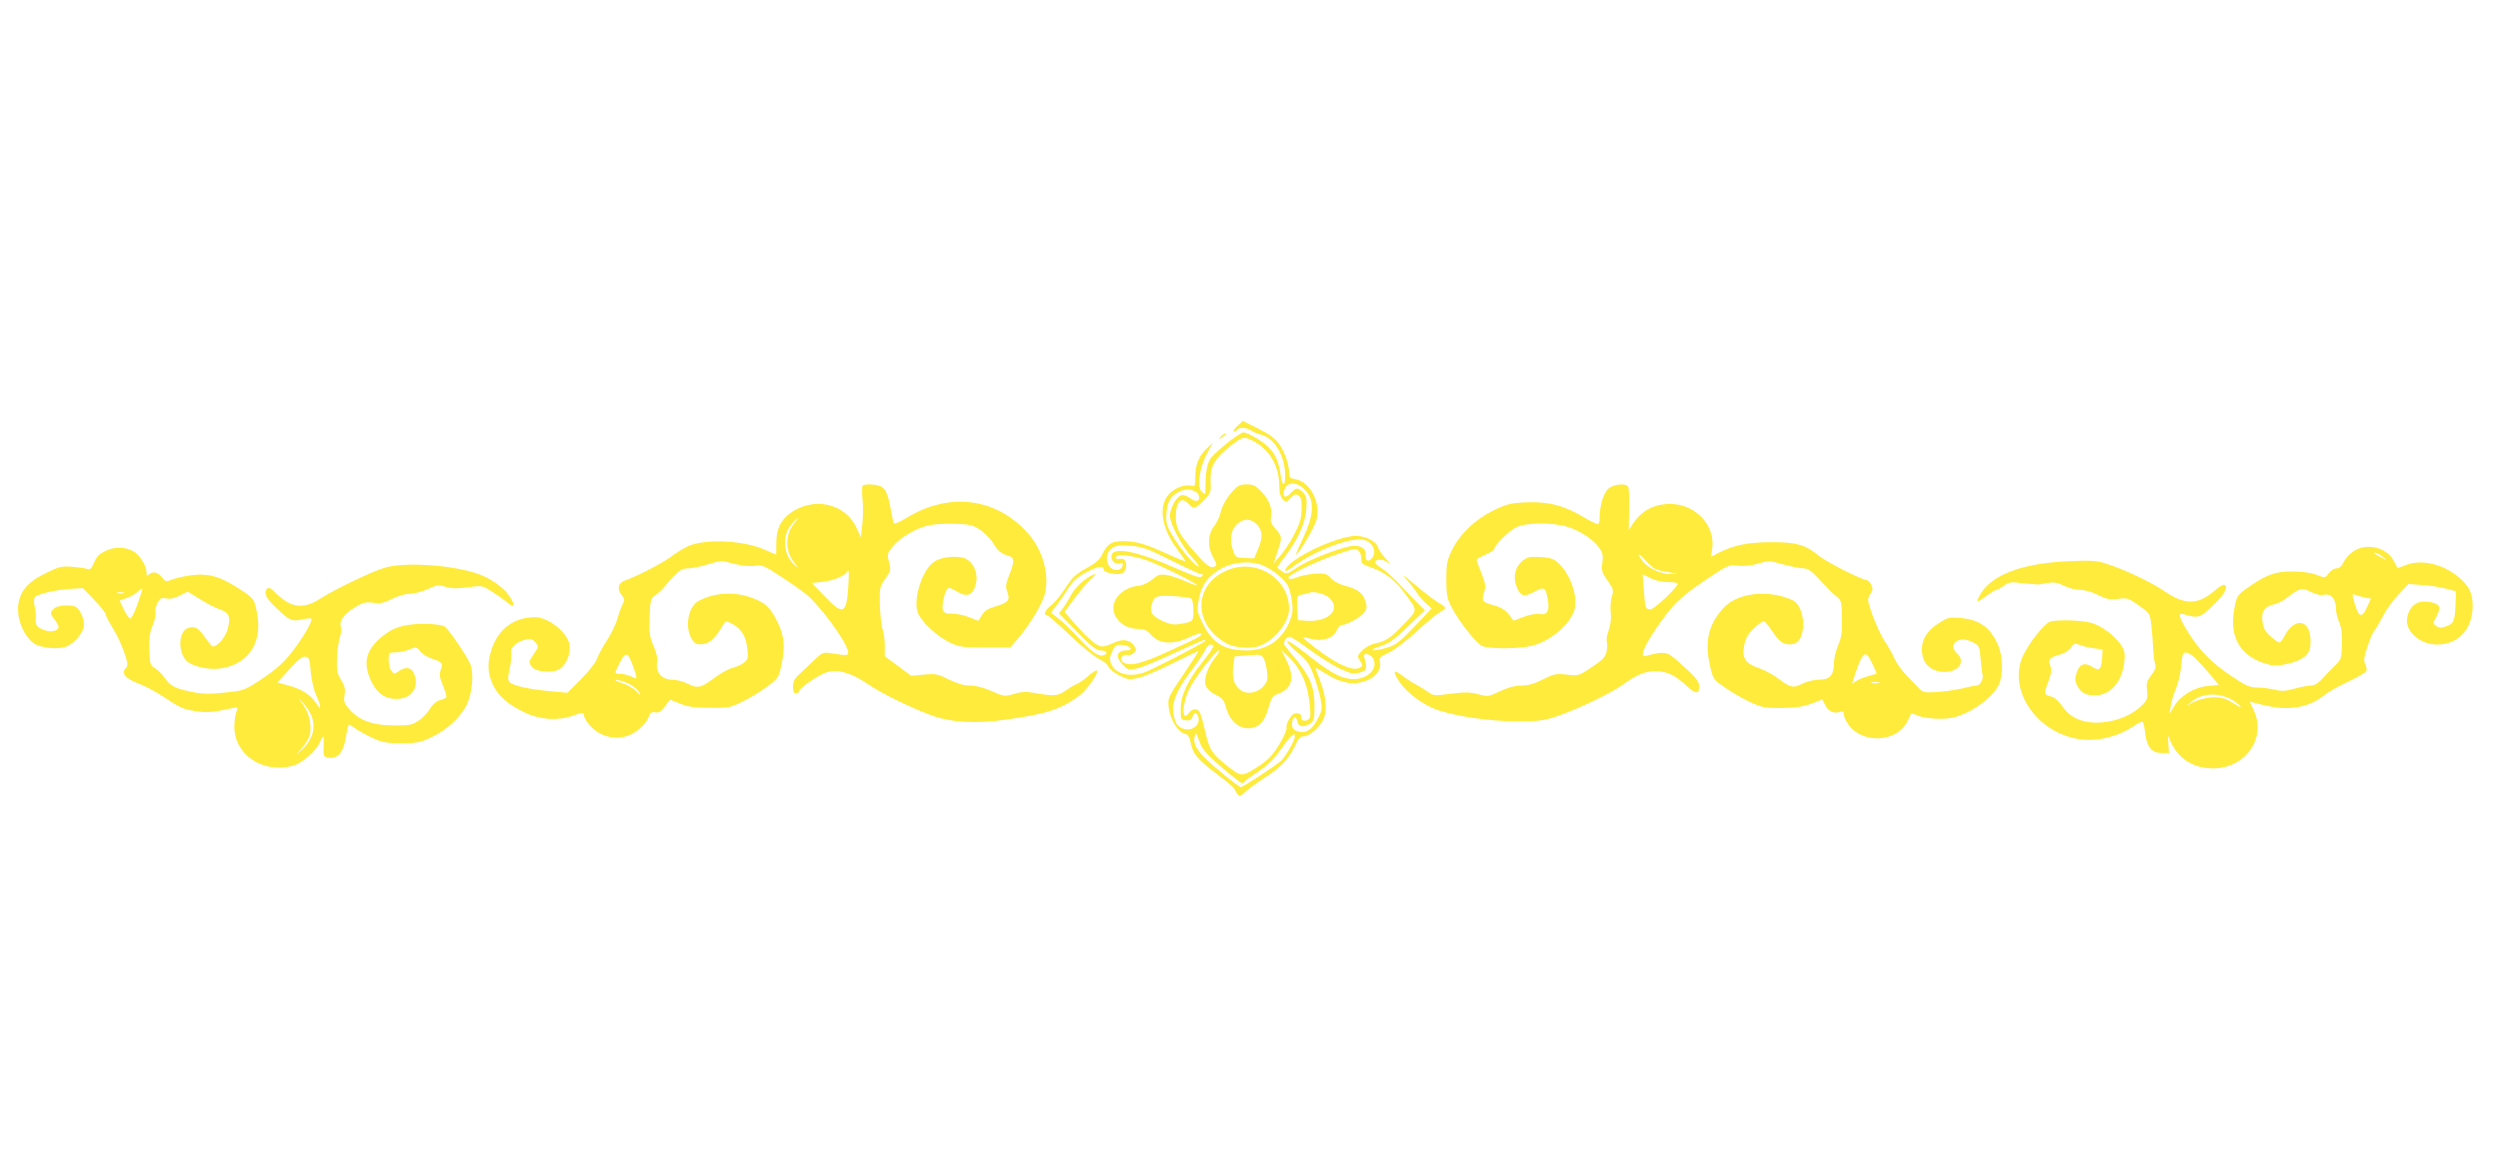<?xml version="1.0" standalone="no"?>
<!DOCTYPE svg PUBLIC "-//W3C//DTD SVG 20010904//EN"
 "http://www.w3.org/TR/2001/REC-SVG-20010904/DTD/svg10.dtd">
<svg version="1.0" xmlns="http://www.w3.org/2000/svg"
 width="1280pt" height="602pt" viewBox="0 0 1280 602"
 preserveAspectRatio="xMidYMid meet">
<g transform="translate(0,602) scale(0.1,-0.1)"
fill="#ffeb3b" stroke="none">
<path d="M6334 3838 c-16 -16 -24 -28 -17 -28 6 0 15 5 18 10 9 14 47 12 70
-4 11 -7 32 -16 47 -20 73 -17 128 -109 128 -213 0 -60 -16 -54 -24 10 -12 86
-41 131 -114 178 -36 22 -71 38 -78 35 -35 -13 -151 -108 -169 -138 -13 -23
-20 -54 -22 -103 -1 -38 -2 -72 -2 -74 -1 -2 -8 3 -17 10 -27 22 -14 124 25
195 l31 58 -31 -30 c-41 -38 -59 -82 -59 -145 0 -47 -2 -51 -20 -46 -33 8 -84
-10 -114 -42 -56 -59 -41 -172 39 -280 25 -34 45 -63 45 -65 0 -2 -51 18 -112
46 -88 40 -128 52 -180 56 -80 6 -106 -7 -134 -65 -14 -29 -35 -47 -83 -73
-53 -29 -71 -46 -107 -102 -24 -37 -57 -77 -74 -89 -29 -22 -40 -49 -20 -49 6
0 59 -46 118 -102 59 -57 126 -111 148 -121 22 -10 44 -28 49 -40 6 -12 31
-33 57 -46 44 -21 52 -22 99 -11 28 7 108 41 177 76 70 34 127 62 129 61 1 -1
-35 -56 -79 -122 -79 -117 -80 -119 -74 -169 7 -58 46 -123 80 -132 18 -4 26
-15 31 -42 11 -60 35 -90 133 -163 50 -38 92 -73 92 -77 0 -4 7 -15 14 -25 13
-17 15 -17 42 9 16 15 65 50 109 79 79 51 120 97 156 178 7 16 20 27 32 27 30
0 82 44 102 86 22 46 15 121 -19 206 -13 32 -22 58 -19 58 3 0 30 -16 61 -35
72 -44 135 -54 197 -30 50 19 79 59 70 97 -5 20 1 26 44 46 28 12 91 60 143
108 51 47 105 92 121 100 15 8 27 18 27 22 0 4 -17 17 -38 28 -20 12 -73 53
-117 90 -60 51 -71 58 -43 27 20 -23 44 -54 54 -70 9 -15 30 -39 46 -53 l28
-25 -87 -92 c-74 -78 -96 -95 -138 -108 -74 -22 -112 -18 -42 5 48 15 73 33
145 102 l87 83 -45 45 c-25 25 -67 69 -94 98 -28 29 -65 62 -83 73 -18 11 -33
24 -33 29 0 17 34 20 59 4 24 -15 23 -14 -5 17 -18 19 -35 44 -39 57 -10 35
-79 65 -132 57 -127 -19 -341 -130 -343 -178 0 -5 22 7 48 27 109 80 292 148
355 132 39 -9 63 -50 49 -81 -16 -35 -44 -33 -40 2 4 40 -36 58 -94 43 -86
-22 -213 -75 -261 -108 -46 -32 -50 -33 -73 -17 -13 8 -24 18 -24 20 0 3 18
28 40 57 65 85 104 172 108 243 4 54 1 66 -17 84 -27 27 -35 26 -64 -5 -26
-28 -43 -19 -32 16 16 51 77 44 119 -13 36 -49 29 -125 -21 -229 -23 -49 -40
-88 -38 -88 13 0 96 141 106 180 22 86 -33 192 -107 206 -28 5 -34 11 -34 33
0 43 -21 103 -50 146 -20 29 -49 51 -107 80 l-80 40 -29 -27z m79 -74 c87 -44
137 -129 137 -235 0 -30 6 -53 16 -63 20 -20 19 -20 44 6 16 18 24 20 38 11
13 -8 17 -24 16 -70 -1 -48 -8 -72 -38 -130 -21 -40 -53 -89 -72 -110 l-33
-38 19 59 c26 76 25 79 -10 119 -20 23 -27 40 -23 55 10 41 -7 91 -46 132 -32
34 -44 40 -78 40 -34 0 -46 -6 -72 -35 -35 -40 -55 -77 -65 -120 -4 -16 -18
-44 -32 -62 -31 -41 -32 -107 -2 -158 17 -30 19 -38 8 -45 -21 -13 -44 4 -109
80 -76 87 -91 117 -91 175 0 78 28 106 65 65 25 -28 36 -25 78 18 36 37 38 41
35 98 -3 75 21 117 101 180 63 49 69 51 114 28z m-285 -266 c6 -6 12 -16 12
-24 0 -23 -19 -25 -48 -4 -16 12 -35 18 -45 14 -25 -9 -57 -67 -57 -104 0 -42
62 -158 114 -215 23 -25 38 -45 32 -45 -17 0 -89 85 -129 151 -35 58 -38 69
-35 121 5 63 23 92 73 114 30 13 59 10 83 -8z m307 -163 c30 -30 32 -67 5
-129 l-19 -45 -48 2 c-47 2 -48 3 -62 45 -17 55 -7 105 26 132 34 27 69 25 98
-5z m-439 -184 c78 -39 147 -71 155 -71 10 0 10 -3 2 -11 -9 -9 -38 0 -115 34
-220 98 -348 123 -348 67 0 -24 24 -42 45 -34 13 5 16 2 13 -12 -2 -10 -12
-20 -23 -22 -55 -8 -80 74 -34 109 20 16 36 18 93 15 62 -4 86 -12 212 -75z
m962 47 c7 -7 12 -24 12 -39 0 -24 6 -29 49 -44 67 -22 122 -64 169 -127 73
-99 73 -86 1 -162 -69 -73 -95 -91 -151 -101 -20 -4 -48 -20 -63 -35 -27 -28
-27 -30 -11 -54 15 -24 15 -26 -3 -35 -33 -18 -109 14 -204 85 -49 36 -87 68
-85 70 2 2 21 -1 41 -7 56 -15 116 4 130 42 6 16 18 29 26 29 27 0 102 42 117
66 13 19 14 30 4 58 -13 41 -41 61 -107 78 -27 7 -57 24 -70 38 -19 22 -28 25
-77 23 -31 -2 -73 -10 -93 -18 -24 -10 -40 -12 -47 -5 -11 11 138 85 254 124
87 29 92 30 108 14z m-1086 -47 c63 -22 262 -120 256 -127 -3 -2 -29 7 -59 20
-30 14 -72 28 -95 32 -36 5 -45 2 -75 -23 -20 -17 -48 -30 -69 -32 -45 -4 -83
-24 -109 -57 -55 -69 7 -164 107 -164 30 0 44 -6 65 -30 44 -49 114 -53 202
-10 25 12 49 19 53 16 9 -10 -4 -17 -165 -91 -140 -64 -197 -78 -232 -56 -21
13 -5 44 19 38 11 -3 27 2 36 10 13 13 13 18 1 36 -21 32 -60 38 -104 16 -20
-10 -47 -19 -60 -19 -26 0 -73 39 -142 119 l-51 58 55 74 c31 41 68 84 83 96
43 36 8 27 -40 -10 -24 -18 -53 -52 -66 -76 -12 -24 -31 -54 -41 -67 l-19 -24
93 -95 c70 -72 98 -95 118 -95 33 0 44 -16 17 -25 -26 -8 -63 18 -132 93 -29
32 -72 73 -95 92 l-42 33 27 36 c16 20 43 59 60 87 25 39 47 59 92 83 58 31
92 37 90 16 -1 -11 32 -23 72 -24 18 -1 31 6 38 19 14 27 3 61 -18 59 -28 -2
-34 0 -26 12 9 14 84 5 156 -20z m594 -26 c48 -20 112 -71 128 -104 8 -14 17
-51 21 -82 6 -46 3 -65 -15 -107 -40 -92 -116 -142 -218 -142 -113 0 -175 37
-223 136 -31 63 -32 67 -21 126 14 76 50 123 122 161 61 31 147 37 206 12z
m340 -166 c64 -60 -6 -127 -121 -117 l-40 3 -3 62 c-3 61 -2 63 25 69 15 3 33
7 38 10 23 8 80 -7 101 -27z m-708 -3 c7 -4 12 -30 12 -61 0 -58 0 -58 -71
-70 -26 -5 -50 -1 -80 12 -57 26 -73 45 -64 80 12 51 22 56 110 51 44 -2 86
-8 93 -12z m607 -262 c50 -37 119 -80 154 -97 54 -25 69 -29 100 -21 30 8 36
13 35 34 -1 14 -4 33 -9 43 -12 29 33 22 47 -8 26 -57 -45 -114 -126 -100 -54
8 -111 42 -223 132 -52 41 -93 67 -93 59 0 -7 24 -33 54 -57 44 -36 59 -56 79
-109 14 -36 31 -91 37 -123 11 -53 10 -62 -12 -105 -28 -58 -65 -81 -105 -66
-22 7 -28 16 -28 38 0 35 22 47 27 14 4 -29 31 -35 63 -14 23 15 25 23 25 94
0 93 -22 148 -96 237 -28 33 -54 66 -58 73 -9 14 10 42 28 42 6 0 52 -30 101
-66z m-536 43 c-26 -20 -276 -149 -313 -161 -75 -25 -145 -6 -167 45 -9 24 -8
35 6 64 15 33 20 36 52 33 41 -3 59 -28 21 -28 -54 -1 -60 -35 -13 -80 22 -21
27 -21 72 -11 26 7 113 43 193 81 80 37 147 66 149 64 2 -2 2 -5 0 -7z m44
-23 c3 -3 -21 -39 -53 -79 -80 -101 -115 -175 -115 -245 0 -52 1 -55 27 -58
19 -2 28 2 33 17 8 25 21 27 29 5 17 -43 -31 -82 -78 -64 -29 11 -36 21 -46
67 -14 59 10 123 82 220 37 48 72 100 79 116 12 26 28 34 42 21z m13 -55 c-33
-39 -56 -92 -56 -129 0 -29 18 -49 65 -73 23 -11 33 -26 42 -59 20 -76 78
-119 138 -104 39 10 62 39 80 104 15 51 21 60 49 70 73 27 86 84 42 172 l-28
55 37 -35 c59 -56 94 -128 107 -217 6 -44 9 -87 5 -96 -9 -23 -49 -23 -45 1 2
11 -4 18 -19 20 -16 2 -28 -5 -42 -29 -11 -17 -17 -38 -14 -45 3 -8 -13 -45
-36 -83 -32 -54 -54 -78 -101 -110 -88 -58 -93 -59 -153 -13 -94 73 -104 88
-129 197 -20 86 -27 100 -45 103 -12 2 -27 -5 -35 -17 -40 -57 -37 49 3 125
32 63 135 194 151 194 5 0 -2 -14 -16 -31z m244 -9 c6 -11 14 -42 17 -68 5
-41 2 -52 -18 -75 -33 -37 -87 -45 -121 -18 -31 25 -42 67 -33 126 l6 44 47 4
c26 2 57 4 69 5 13 1 27 -6 33 -18z m-322 -444 c11 -26 46 -63 110 -117 51
-44 97 -79 101 -79 5 0 13 6 19 13 6 7 38 30 72 52 43 29 75 61 111 113 47 67
69 87 69 62 0 -20 -48 -105 -72 -126 -28 -26 -194 -134 -206 -134 -5 0 -51 35
-104 79 -109 90 -142 135 -132 178 4 16 9 22 11 13 3 -8 12 -32 21 -54z"/>
<path d="M6296 3105 c-188 -67 -194 -285 -11 -382 34 -18 109 -25 151 -14 81
22 164 120 164 194 0 150 -157 255 -304 202z"/>
<path d="M6249 3783 c-13 -17 -13 -17 6 -3 11 8 22 16 24 17 2 2 0 3 -6 3 -6
0 -17 -8 -24 -17z"/>
<path d="M4417 3533 c-4 -3 -4 -35 -1 -69 4 -34 3 -92 -1 -129 l-7 -67 -23 50
c-51 111 -186 154 -302 97 -75 -38 -108 -90 -108 -172 0 -34 -1 -63 -1 -63 -1
0 -26 11 -55 24 -108 49 -303 59 -393 21 -21 -9 -62 -34 -90 -55 -44 -33 -177
-102 -238 -123 -32 -11 -40 -42 -17 -71 18 -23 19 -28 5 -53 -7 -15 -19 -48
-26 -73 -6 -25 -30 -73 -52 -108 -22 -34 -46 -77 -52 -96 -6 -18 -43 -65 -81
-103 l-70 -70 -85 8 c-105 9 -190 27 -209 45 -12 11 -12 22 -1 73 7 33 10 69
7 81 -6 24 29 55 75 66 26 5 35 2 49 -15 17 -21 17 -23 -7 -58 -28 -42 -28
-43 -11 -67 20 -27 108 -34 143 -11 34 22 57 80 50 124 -10 62 -108 141 -176
141 -104 0 -182 -55 -219 -153 -27 -75 -27 -130 3 -193 27 -58 76 -101 167
-144 74 -35 166 -41 239 -15 53 19 60 19 60 1 0 -8 12 -28 26 -46 48 -56 120
-79 189 -60 48 13 103 61 117 101 7 20 14 25 32 22 18 -4 30 4 50 30 l27 35
52 -21 c40 -16 76 -21 152 -21 94 -1 105 1 167 32 37 18 93 52 125 76 55 40
60 47 72 102 22 98 18 155 -17 227 -39 79 -64 102 -137 128 -88 31 -187 25
-267 -17 -56 -29 -74 -138 -34 -199 14 -22 24 -26 54 -23 35 3 67 33 107 103
10 17 13 17 42 2 48 -25 71 -62 79 -124 6 -51 5 -58 -16 -75 -12 -10 -40 -23
-61 -28 -22 -6 -63 -29 -92 -51 -67 -51 -86 -55 -135 -30 -23 12 -59 21 -81
21 -51 0 -85 38 -77 86 4 21 -1 48 -17 85 -21 47 -24 67 -21 149 3 86 6 96 26
110 13 8 34 28 48 44 74 86 88 96 123 96 19 0 65 9 102 21 66 20 69 20 131 3
40 -10 79 -15 106 -11 40 6 50 2 133 -53 50 -32 108 -73 130 -90 70 -56 208
-243 217 -295 3 -22 -2 -23 -83 -10 -44 7 -47 6 -92 -36 -25 -24 -59 -57 -76
-72 -23 -21 -31 -37 -31 -63 0 -24 5 -34 15 -34 8 0 15 4 15 9 0 17 105 89
146 100 57 15 126 -5 205 -60 68 -48 245 -134 344 -167 90 -31 218 -37 360
-17 212 29 284 52 381 123 39 29 102 118 90 129 -3 3 -22 -9 -42 -26 -20 -18
-48 -38 -63 -44 -14 -6 -40 -22 -57 -34 -35 -26 -60 -28 -150 -12 -50 9 -73 8
-113 -4 -48 -14 -51 -13 -113 14 -40 18 -80 29 -111 29 -33 0 -66 10 -109 31
-56 28 -68 31 -127 25 l-66 -6 -67 50 -68 50 0 55 c0 29 -5 66 -11 82 -6 15
-12 71 -14 123 -2 91 -1 97 28 137 28 39 29 45 19 85 -11 40 -9 45 17 78 37
47 122 97 189 111 30 6 91 9 137 7 69 -2 88 -7 124 -31 23 -16 55 -48 69 -73
20 -33 37 -47 65 -56 44 -13 45 -24 11 -111 -15 -39 -16 -52 -6 -79 15 -41 4
-54 -62 -73 -38 -11 -56 -23 -69 -45 l-18 -29 -50 20 c-28 11 -67 18 -86 17
-21 -1 -38 3 -43 12 -14 23 10 120 29 120 6 0 26 -9 45 -21 41 -24 68 -19 84
17 31 66 -2 148 -63 160 -50 9 -113 -1 -144 -23 -64 -46 -111 -206 -78 -269
24 -46 97 -113 157 -142 51 -25 64 -27 184 -27 l128 0 35 40 c62 70 130 183
143 235 24 102 -12 228 -91 314 -162 178 -399 207 -615 76 -43 -26 -66 -35
-69 -27 -2 7 -8 37 -14 67 -13 75 -26 107 -50 119 -22 12 -84 15 -94 4z m-351
-193 c-47 -57 -47 -143 2 -202 22 -28 23 -30 3 -13 -34 29 -51 68 -51 115 0
45 11 72 43 108 30 33 33 27 3 -8z m277 -327 c-9 -138 -27 -145 -122 -45 l-65
67 55 6 c53 6 112 29 124 49 12 19 13 10 8 -77z m-1104 -398 c27 -72 26 -77
-6 -59 -16 7 -40 14 -55 14 -33 0 -33 1 -12 43 37 73 46 73 73 2z m-22 -94
c23 -11 47 -30 54 -43 11 -21 9 -20 -16 5 -15 15 -49 34 -74 41 -25 8 -37 15
-26 15 11 0 39 -8 62 -18z"/>
<path d="M8237 3520 c-26 -20 -47 -88 -47 -150 0 -16 -3 -31 -7 -33 -5 -3 -37
13 -73 34 -99 60 -182 82 -293 77 -81 -3 -101 -8 -170 -41 -94 -46 -173 -121
-213 -204 -25 -50 -29 -70 -29 -148 0 -75 4 -98 24 -138 35 -71 128 -190 159
-204 36 -16 183 -16 253 0 93 22 194 106 219 181 21 66 -16 181 -79 241 -26
24 -41 30 -94 33 -52 3 -66 0 -89 -17 -38 -30 -52 -78 -36 -126 19 -57 39 -65
93 -35 53 29 60 24 71 -48 8 -52 -7 -73 -45 -66 -15 3 -49 -3 -79 -14 l-52
-20 -25 32 c-15 20 -39 36 -67 44 -69 19 -74 24 -60 68 10 33 8 45 -13 99 -14
34 -25 65 -25 69 0 4 20 15 45 26 25 11 45 23 45 28 0 20 77 96 114 113 52 24
181 25 257 3 66 -19 138 -66 167 -109 18 -25 21 -40 16 -76 -6 -40 -2 -51 27
-92 30 -43 32 -49 21 -84 -6 -21 -8 -57 -5 -80 3 -26 0 -59 -10 -88 -9 -25
-14 -52 -10 -60 3 -9 2 -31 -1 -50 -6 -28 -18 -42 -75 -80 -68 -46 -70 -46
-129 -39 -55 6 -66 4 -123 -25 -43 -22 -77 -31 -110 -31 -31 0 -68 -10 -109
-29 -59 -28 -62 -29 -113 -15 -42 11 -68 11 -140 2 -82 -11 -89 -10 -115 9
-15 11 -43 28 -62 38 -19 10 -52 31 -72 47 -45 35 -49 20 -10 -37 36 -52 114
-110 181 -136 94 -35 274 -62 416 -62 116 0 138 3 210 27 109 38 269 115 330
158 77 55 115 71 170 71 59 1 99 -18 161 -75 45 -42 64 -43 64 -3 0 27 -20 51
-104 125 -62 55 -69 57 -165 33 -22 -5 -23 -4 -17 22 9 37 78 143 144 222 36
43 88 86 172 142 116 78 121 80 167 75 31 -4 68 0 104 10 54 16 60 16 130 -4
41 -11 87 -20 103 -20 21 0 40 -12 71 -46 24 -25 49 -52 57 -60 7 -8 25 -25
40 -37 26 -21 28 -27 29 -113 1 -73 -3 -100 -20 -138 -11 -27 -21 -67 -21 -90
0 -62 -21 -86 -76 -86 -25 0 -62 -9 -85 -20 -47 -25 -63 -21 -126 27 -25 19
-69 43 -97 52 -70 24 -88 52 -76 116 8 39 19 58 50 88 21 20 44 37 50 37 5 0
26 -25 46 -55 38 -57 65 -72 108 -61 68 17 63 192 -8 224 -124 56 -285 37
-355 -44 -74 -84 -93 -167 -67 -287 17 -74 17 -75 76 -116 32 -23 90 -56 127
-74 62 -29 76 -32 163 -32 72 1 109 6 153 22 l57 22 15 -29 c16 -32 44 -45 75
-35 15 5 20 2 20 -12 0 -10 9 -31 20 -47 69 -106 250 -100 305 9 11 22 20 41
21 43 0 1 17 -5 37 -13 21 -9 67 -15 107 -15 56 0 83 6 134 29 73 33 147 96
170 145 23 49 21 150 -5 206 -40 89 -95 128 -192 136 -57 5 -66 2 -110 -26
-58 -37 -87 -82 -87 -133 0 -74 44 -117 118 -117 72 0 107 54 62 95 -51 47 8
92 76 59 39 -19 39 -20 45 -89 4 -38 8 -74 10 -80 6 -20 -13 -55 -30 -55 -9 0
-41 -6 -71 -14 -30 -7 -88 -16 -129 -19 -70 -4 -76 -3 -99 22 -13 14 -42 44
-64 67 -22 22 -48 59 -59 83 -10 24 -33 64 -50 89 -17 25 -44 84 -61 130 -28
80 -28 85 -13 109 14 20 15 31 6 49 -6 13 -17 24 -24 24 -23 0 -210 95 -244
124 -67 56 -117 71 -243 70 -119 0 -194 -15 -272 -55 l-38 -20 6 39 c19 120
-83 231 -214 232 -84 0 -149 -35 -194 -105 l-19 -30 2 106 c2 58 -1 111 -5
117 -11 19 -71 14 -99 -8z m236 -412 c11 -6 43 -14 71 -18 49 -7 50 -8 11 -9
-50 -1 -115 28 -143 64 -34 43 -26 50 9 10 18 -20 41 -41 52 -47z m67 -68 c27
0 50 -4 50 -8 0 -19 -121 -132 -140 -132 -25 0 -27 5 -34 103 l-6 77 40 -20
c24 -12 59 -20 90 -20z m1027 -382 c5 -7 16 -30 26 -50 l16 -37 -41 -12 c-23
-6 -51 -17 -63 -25 l-23 -15 18 55 c31 92 46 112 67 84z m51 -135 c-10 -2 -26
-2 -35 0 -10 3 -2 5 17 5 19 0 27 -2 18 -5z"/>
<path d="M542 3200 c-33 -15 -47 -29 -60 -60 -12 -29 -21 -38 -32 -34 -8 4
-43 9 -78 12 -58 4 -70 1 -137 -32 -81 -40 -119 -77 -136 -135 -22 -74 13
-179 73 -224 34 -25 126 -34 168 -17 44 18 90 75 90 111 0 36 -23 84 -45 93
-31 12 -93 6 -109 -10 -21 -20 -20 -26 4 -57 11 -14 20 -30 20 -36 0 -18 -32
-29 -63 -20 -43 12 -59 29 -54 57 2 13 0 42 -5 64 -6 28 -5 45 2 52 16 16 105
36 179 41 l65 4 58 -60 c32 -33 58 -66 58 -72 0 -7 17 -39 37 -72 21 -33 47
-89 59 -125 20 -58 21 -67 7 -82 -23 -26 -1 -52 67 -78 33 -12 88 -42 123 -65
91 -60 101 -65 169 -76 56 -9 86 -7 195 17 21 4 22 2 13 -22 -6 -14 -10 -48
-10 -75 0 -144 147 -242 301 -199 46 13 118 75 135 117 8 18 16 33 19 33 2 0
3 -23 2 -52 -2 -44 1 -53 16 -56 58 -12 87 24 101 121 4 26 10 47 13 47 3 0
18 -9 33 -20 16 -12 55 -33 87 -48 49 -23 71 -27 148 -27 80 0 97 3 157 32 79
37 151 106 180 170 26 58 34 149 18 197 -11 35 -112 184 -133 198 -23 14 -126
19 -190 8 -50 -9 -80 -21 -116 -48 -95 -71 -116 -138 -73 -234 26 -58 62 -89
111 -95 91 -12 145 53 109 132 -13 29 -43 33 -77 8 -23 -15 -25 -15 -37 2 -8
10 -14 36 -14 57 0 37 1 38 35 38 20 0 52 7 71 15 35 14 37 14 55 -9 11 -14
36 -30 57 -37 56 -18 62 -25 49 -58 -9 -24 -7 -38 11 -81 12 -29 20 -56 17
-60 -3 -5 -18 -11 -33 -15 -17 -4 -36 -20 -50 -43 -13 -21 -39 -49 -59 -62
-33 -22 -47 -25 -127 -24 -108 0 -178 26 -227 82 -27 30 -30 40 -25 74 5 30 1
46 -17 76 -20 31 -24 48 -22 108 1 39 8 87 14 107 7 20 10 45 6 56 -9 31 13
64 68 99 45 28 58 31 98 26 37 -5 55 -1 97 20 29 15 68 26 91 26 21 0 62 11
91 24 46 21 55 23 93 11 31 -9 60 -9 113 -2 69 10 73 10 118 -19 26 -16 63
-42 82 -58 41 -34 45 -17 10 35 -30 44 -101 92 -165 113 -132 44 -369 59 -469
30 -66 -19 -252 -108 -332 -159 -71 -46 -129 -48 -186 -7 -21 16 -45 36 -53
45 -20 25 -41 21 -41 -9 0 -18 16 -41 58 -80 67 -63 77 -67 130 -55 23 5 43 6
46 4 9 -10 -42 -98 -99 -171 -41 -53 -81 -89 -148 -134 -85 -57 -98 -63 -167
-71 -105 -12 -137 -12 -205 2 -81 17 -105 30 -132 71 -13 18 -35 41 -50 49
-25 15 -26 22 -28 96 -2 60 2 90 17 124 10 25 17 54 14 65 -3 10 2 32 10 49
14 25 20 28 45 23 20 -4 43 1 70 15 l40 20 46 -28 c64 -40 84 -50 121 -64 44
-16 53 -35 40 -92 -9 -43 -52 -97 -78 -97 -5 0 -21 19 -37 42 -35 51 -53 63
-86 54 -61 -15 -57 -150 5 -182 56 -29 134 -37 193 -19 128 37 183 150 146
301 -11 47 -17 54 -78 94 -99 65 -155 83 -233 77 -36 -3 -85 -13 -109 -21 -43
-16 -43 -16 -63 9 -21 27 -47 32 -66 13 -9 -9 -12 -7 -12 13 0 30 -32 83 -62
103 -40 26 -98 29 -146 6z m162 -274 c-15 -42 -32 -75 -38 -73 -6 2 -21 23
-33 48 l-21 44 36 13 c21 7 46 21 56 32 11 11 22 18 24 16 2 -2 -9 -38 -24
-80z m-71 57 c-7 -2 -21 -2 -30 0 -10 3 -4 5 12 5 17 0 24 -2 18 -5z m958
-403 c4 -42 16 -95 28 -120 26 -56 27 -85 2 -44 -27 44 -74 75 -143 94 l-58
16 61 67 c45 50 67 67 83 65 19 -3 22 -12 27 -78z m9 -240 c15 -55 -3 -109
-48 -152 l-36 -33 32 38 c17 20 35 49 38 63 11 45 -2 112 -31 151 l-27 38 31
-32 c16 -18 35 -50 41 -73z"/>
<path d="M12049 3197 c-19 -12 -41 -37 -49 -54 -10 -22 -22 -33 -37 -33 -12 0
-30 -11 -40 -25 -18 -25 -18 -25 -63 -8 -28 11 -75 17 -125 17 -88 1 -138 -19
-237 -90 -44 -33 -47 -38 -59 -105 -27 -149 38 -249 184 -283 48 -11 148 14
180 45 22 22 27 36 27 76 0 113 -81 127 -135 24 -8 -17 -20 -31 -25 -31 -5 0
-25 14 -44 31 -27 23 -37 41 -42 75 -8 53 10 79 60 90 17 3 47 19 66 34 65 50
75 53 121 30 27 -14 50 -19 69 -15 34 8 60 -23 60 -71 0 -17 7 -49 17 -70 11
-27 16 -62 14 -114 -2 -72 -4 -76 -39 -111 -20 -19 -50 -50 -65 -67 -18 -21
-38 -32 -55 -32 -14 0 -52 -7 -84 -16 -47 -13 -66 -14 -102 -5 -25 6 -65 11
-90 11 -38 0 -58 9 -135 61 -99 66 -165 134 -223 230 -42 69 -48 93 -20 85 77
-23 85 -20 149 41 61 58 83 96 63 108 -6 4 -26 -7 -45 -24 -90 -79 -156 -81
-263 -8 -69 47 -206 112 -301 142 -44 14 -77 17 -180 12 -253 -10 -410 -71
-467 -179 -18 -35 -13 -35 38 2 22 17 45 30 50 30 5 0 22 10 38 21 25 19 35
21 97 13 37 -4 75 -7 83 -6 8 2 31 5 51 8 25 5 47 0 77 -15 23 -12 60 -21 82
-21 24 0 62 -11 92 -26 43 -22 59 -25 102 -20 48 6 54 4 107 -34 56 -40 57
-40 64 -102 4 -35 8 -88 9 -118 1 -30 6 -65 10 -78 6 -17 1 -32 -19 -58 -23
-30 -27 -43 -22 -77 4 -31 1 -47 -11 -62 -53 -64 -152 -105 -251 -105 -77 1
-133 28 -172 84 -21 29 -42 47 -61 51 -33 8 -34 14 -9 79 14 39 16 56 8 79
-11 33 -4 41 54 57 20 6 44 21 53 35 14 22 19 23 44 13 15 -6 47 -14 72 -17
l45 -6 -2 -44 c-3 -57 -15 -69 -48 -47 -40 27 -68 17 -82 -27 -11 -32 -10 -43
2 -67 19 -37 43 -50 92 -50 79 0 139 70 150 174 4 42 1 57 -19 86 -32 47 -100
97 -151 111 -48 14 -170 17 -209 7 -30 -9 -110 -110 -141 -177 -81 -182 84
-409 312 -428 82 -7 180 19 250 66 25 17 48 28 51 26 4 -3 10 -28 13 -57 9
-73 33 -103 83 -103 l39 0 -3 45 -2 45 15 -35 c38 -85 117 -134 215 -134 170
0 279 160 206 304 -18 37 -20 43 -8 36 5 -3 43 -12 86 -21 113 -24 210 -5 284
54 20 17 77 49 125 71 49 23 91 48 93 55 3 7 0 23 -6 35 -9 17 -7 35 11 88 12
37 27 74 35 82 7 8 27 42 44 75 17 33 54 84 81 112 l50 53 67 -5 c37 -2 92
-10 122 -18 l55 -14 -3 -74 c-4 -81 -9 -93 -52 -107 -21 -8 -33 -7 -47 3 -17
13 -17 15 0 45 9 18 17 38 17 45 0 21 -33 35 -79 35 -44 0 -75 -28 -86 -80
-15 -69 63 -140 153 -140 109 0 182 80 182 197 0 64 -16 99 -66 143 -84 73
-198 100 -281 65 -20 -8 -37 -14 -38 -13 -1 2 -10 18 -19 36 -36 70 -139 95
-207 49z m151 -28 c14 -11 19 -18 12 -14 -57 30 -65 35 -52 35 8 0 26 -10 40
-21z m-93 -208 l32 -6 -19 -42 c-28 -63 -45 -55 -68 30 -10 35 -9 38 6 32 9
-4 31 -10 49 -14z m-870 -308 c16 -16 51 -53 77 -84 l46 -56 -54 -5 c-70 -6
-142 -49 -174 -103 l-24 -40 6 41 c3 22 15 61 26 86 10 24 22 71 26 104 3 32
7 65 10 72 6 19 27 14 61 -15z m180 -210 c17 -8 39 -24 50 -35 13 -14 3 -11
-31 11 -38 24 -61 31 -98 31 -47 0 -106 -18 -138 -43 -9 -7 -3 0 14 15 51 47
130 55 203 21z"/>
</g>
</svg>
